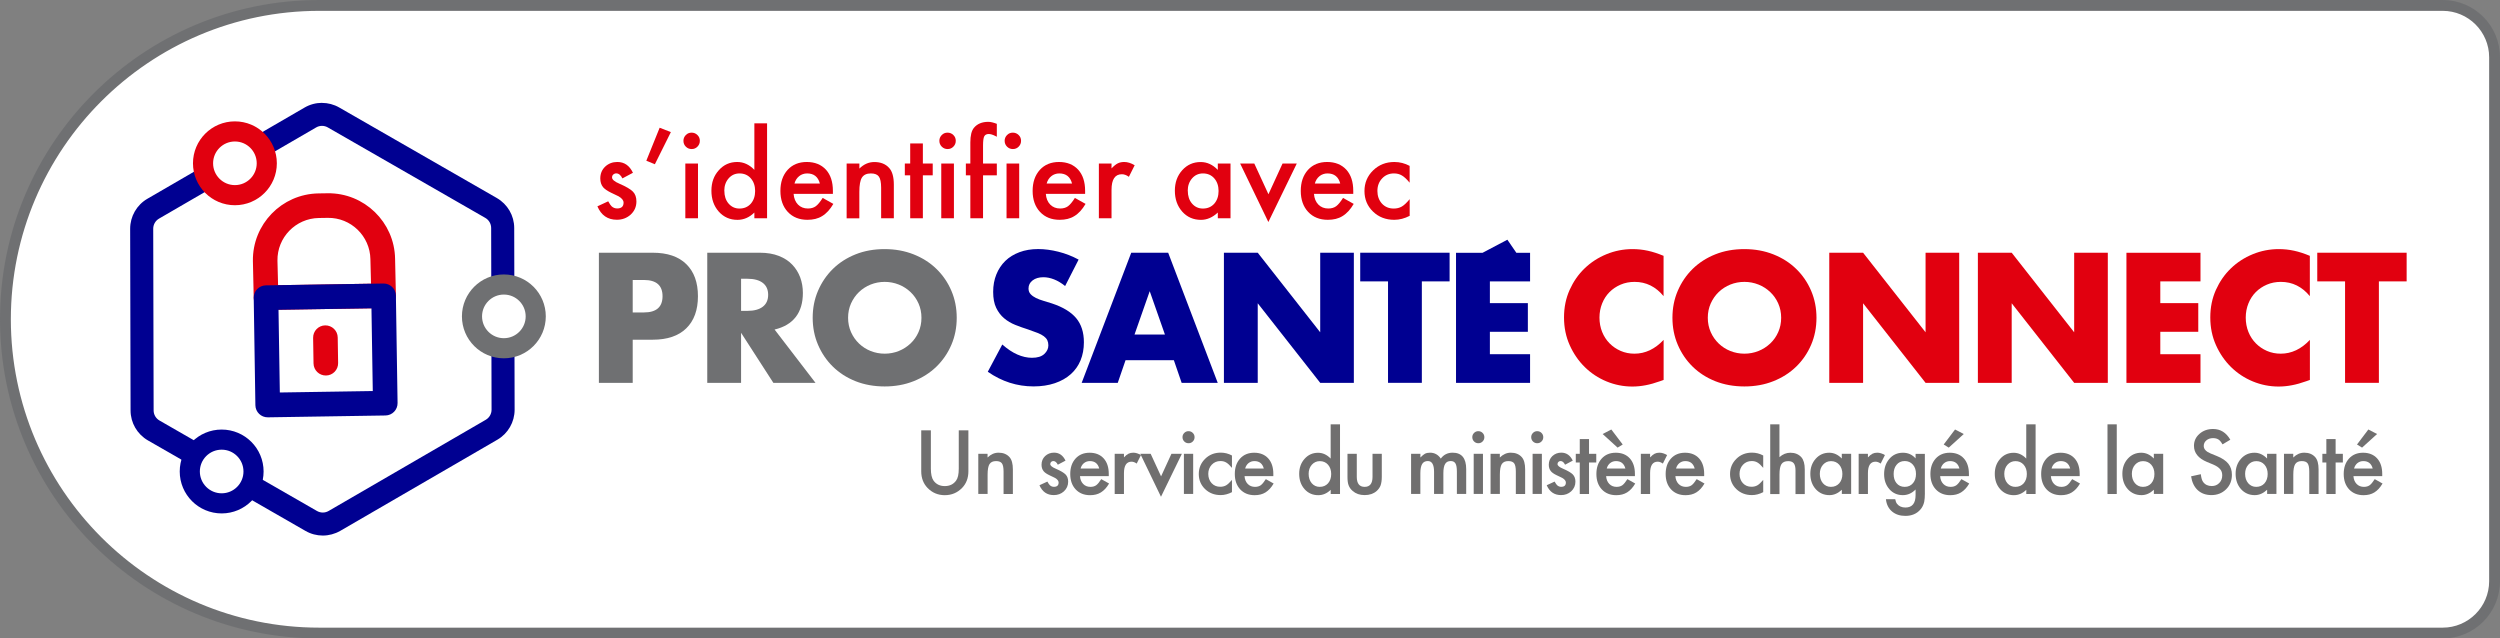 <?xml version="1.0" encoding="UTF-8"?><svg id="Calque_1" xmlns="http://www.w3.org/2000/svg" viewBox="0 0 552.98 141.23"><rect x="0" y="0" width="552.98" height="141.23" fill="#808080" stroke="none"/><defs><style>.cls-1,.cls-2,.cls-3,.cls-4,.cls-5{stroke-miterlimit:10;}.cls-1,.cls-3{stroke:#000091;}.cls-1,.cls-5{stroke-width:1.78px;}.cls-1,.cls-6{fill:#000091;}.cls-2,.cls-3,.cls-4{stroke-width:4.45px;}.cls-2,.cls-3,.cls-4,.cls-7{fill:#fff;}.cls-2,.cls-5{stroke:#e1000f;}.cls-4{stroke:#6f7072;}.cls-5,.cls-8{fill:#e1000f;}.cls-9{fill:#6f7072;}.cls-9,.cls-10,.cls-8,.cls-7,.cls-6{stroke-width:0px;}.cls-10{fill:#706f6f;}</style></defs><path class="cls-7" d="M70.61,140.03C32.34,140.03,1.2,108.89,1.2,70.61S32.34,1.2,70.61,1.2h469.7c6.32,0,11.47,5.15,11.47,11.47v115.89c0,6.32-5.15,11.47-11.47,11.47H70.61Z"/><path class="cls-9" d="M540.31,2.4c5.66,0,10.27,4.61,10.27,10.27v115.89c0,5.66-4.61,10.27-10.27,10.27H70.61c-37.61,0-68.21-30.6-68.21-68.21S33,2.4,70.61,2.4h469.7M540.31,0H70.61C31.62,0,0,31.62,0,70.61h0c0,39,31.62,70.61,70.61,70.61h469.7c7,0,12.67-5.67,12.67-12.67V12.67c0-7-5.67-12.67-12.67-12.67h0Z"/><path class="cls-8" d="M139.98,38.23l-2.31,1.23c-.36-.74-.82-1.11-1.36-1.11-.26,0-.48.09-.66.25s-.27.39-.27.65c0,.46.54.92,1.62,1.38,1.48.64,2.48,1.23,3,1.76s.77,1.26.77,2.17c0,1.17-.43,2.14-1.29,2.93-.84.74-1.85,1.12-3.03,1.12-2.03,0-3.47-.99-4.31-2.97l2.39-1.11c.33.58.58.95.76,1.11.34.31.75.47,1.22.47.94,0,1.42-.43,1.42-1.29,0-.5-.36-.96-1.09-1.39-.28-.14-.56-.28-.85-.41-.28-.13-.57-.27-.86-.41-.81-.4-1.38-.8-1.72-1.19-.42-.51-.63-1.16-.63-1.95,0-1.05.36-1.92,1.08-2.61.74-.69,1.63-1.03,2.69-1.03,1.55,0,2.7.8,3.46,2.4Z"/><path class="cls-8" d="M145.9,28.25l2.49.97-3.54,7.11-1.89-.78,2.95-7.3Z"/><path class="cls-8" d="M151.17,31.14c0-.49.18-.91.53-1.27s.78-.53,1.28-.53.94.18,1.29.53c.36.35.53.77.53,1.28s-.18.94-.53,1.29c-.35.36-.77.53-1.28.53s-.94-.18-1.29-.53c-.36-.36-.53-.79-.53-1.31ZM154.39,36.17v12.11h-2.8v-12.11h2.8Z"/><path class="cls-8" d="M166.86,27.28h2.81v21h-2.81v-1.27c-1.1,1.08-2.35,1.62-3.74,1.62-1.66,0-3.03-.6-4.13-1.82-1.09-1.23-1.63-2.78-1.63-4.62s.54-3.32,1.63-4.53c1.08-1.22,2.43-1.83,4.07-1.83,1.42,0,2.69.58,3.8,1.74v-10.29ZM160.22,42.19c0,1.16.31,2.11.93,2.83.64.74,1.44,1.11,2.41,1.11,1.04,0,1.87-.36,2.51-1.07.64-.74.96-1.67.96-2.81s-.32-2.07-.96-2.81c-.64-.72-1.47-1.08-2.49-1.08-.96,0-1.77.36-2.41,1.09-.64.74-.96,1.65-.96,2.73Z"/><path class="cls-8" d="M184.22,42.88h-8.68c.07.99.4,1.79.97,2.37.57.58,1.31.87,2.2.87.7,0,1.27-.17,1.73-.5.45-.33.96-.94,1.53-1.84l2.36,1.32c-.36.62-.75,1.15-1.16,1.6-.41.44-.84.81-1.31,1.09-.46.29-.97.5-1.5.63s-1.12.2-1.75.2c-1.81,0-3.26-.58-4.35-1.74-1.09-1.17-1.64-2.72-1.64-4.65s.53-3.46,1.59-4.65c1.07-1.17,2.49-1.75,4.25-1.75s3.19.57,4.23,1.7c1.03,1.13,1.54,2.69,1.54,4.69v.66ZM181.35,40.6c-.39-1.49-1.33-2.24-2.82-2.24-.34,0-.66.05-.96.16-.3.1-.57.25-.81.45-.24.19-.45.43-.63.7-.17.27-.31.58-.4.93h5.62Z"/><path class="cls-8" d="M187.28,36.17h2.81v1.12c.98-.97,2.08-1.45,3.31-1.45,1.41,0,2.51.44,3.29,1.33.68.75,1.02,1.99,1.02,3.69v7.42h-2.81v-6.75c0-1.19-.17-2.02-.5-2.47-.32-.46-.91-.7-1.77-.7-.93,0-1.59.31-1.98.92-.38.6-.57,1.66-.57,3.17v5.84h-2.81v-12.11Z"/><path class="cls-8" d="M204.13,38.78v9.5h-2.8v-9.5h-1.19v-2.61h1.19v-4.44h2.8v4.44h2.18v2.61h-2.18Z"/><path class="cls-8" d="M207.78,31.14c0-.49.18-.91.53-1.27s.78-.53,1.28-.53.94.18,1.29.53c.36.35.53.77.53,1.28s-.18.94-.53,1.29c-.35.36-.77.53-1.28.53s-.94-.18-1.29-.53c-.36-.36-.53-.79-.53-1.31ZM211,36.17v12.11h-2.8v-12.11h2.8Z"/><path class="cls-8" d="M217.44,38.78v9.5h-2.81v-9.5h-.99v-2.61h.99v-4.67c0-1.52.27-2.6.8-3.23.73-.88,1.79-1.32,3.18-1.32.5,0,1.12.15,1.88.44v2.86l-.29-.15c-.61-.31-1.1-.46-1.49-.46-.5,0-.83.18-1.01.53-.17.35-.26,1.02-.26,2.01v3.99h3.05v2.61h-3.05Z"/><path class="cls-8" d="M222.22,31.14c0-.49.18-.91.53-1.27s.78-.53,1.28-.53.94.18,1.29.53c.36.35.53.77.53,1.28s-.18.94-.53,1.29c-.35.36-.77.53-1.28.53s-.94-.18-1.29-.53c-.36-.36-.53-.79-.53-1.31ZM225.44,36.17v12.11h-2.8v-12.11h2.8Z"/><path class="cls-8" d="M240.01,42.88h-8.68c.07.99.4,1.79.97,2.37.57.58,1.31.87,2.2.87.7,0,1.27-.17,1.73-.5.45-.33.96-.94,1.53-1.84l2.36,1.32c-.36.62-.75,1.15-1.16,1.6-.41.44-.84.81-1.31,1.09-.46.29-.97.5-1.5.63s-1.12.2-1.75.2c-1.81,0-3.26-.58-4.35-1.74-1.09-1.17-1.64-2.72-1.64-4.65s.53-3.46,1.59-4.65c1.07-1.17,2.49-1.75,4.25-1.75s3.19.57,4.23,1.7c1.03,1.13,1.54,2.69,1.54,4.69v.66ZM237.13,40.6c-.39-1.49-1.33-2.24-2.82-2.24-.34,0-.66.05-.96.16-.3.1-.57.25-.81.45-.24.19-.45.43-.63.7-.17.27-.31.58-.4.93h5.62Z"/><path class="cls-8" d="M243.06,36.17h2.8v1.08c.51-.54.97-.91,1.37-1.11.41-.21.89-.31,1.44-.31.74,0,1.51.24,2.31.72l-1.28,2.56c-.53-.38-1.05-.57-1.55-.57-1.53,0-2.29,1.15-2.29,3.46v6.28h-2.8v-12.11Z"/><path class="cls-8" d="M269.37,36.17h2.81v12.11h-2.81v-1.27c-1.15,1.08-2.39,1.62-3.72,1.62-1.67,0-3.06-.6-4.15-1.82-1.09-1.23-1.63-2.78-1.63-4.62s.54-3.33,1.63-4.54c1.09-1.21,2.44-1.81,4.08-1.81,1.41,0,2.67.58,3.79,1.74v-1.41ZM262.73,42.19c0,1.16.31,2.11.93,2.83.64.74,1.44,1.11,2.41,1.11,1.04,0,1.87-.36,2.51-1.07.64-.74.96-1.67.96-2.81s-.32-2.07-.96-2.81c-.64-.72-1.47-1.08-2.49-1.08-.96,0-1.77.36-2.41,1.09-.64.74-.96,1.65-.96,2.73Z"/><path class="cls-8" d="M277.44,36.17l3.13,6.8,3.12-6.8h3.15l-6.29,12.94-6.24-12.94h3.13Z"/><path class="cls-8" d="M299.32,42.88h-8.68c.07.99.4,1.79.97,2.37.57.58,1.31.87,2.2.87.7,0,1.27-.17,1.73-.5.45-.33.96-.94,1.53-1.84l2.36,1.32c-.36.62-.75,1.15-1.16,1.6-.41.44-.84.81-1.31,1.09-.46.29-.97.5-1.5.63s-1.12.2-1.75.2c-1.81,0-3.26-.58-4.35-1.74-1.09-1.17-1.64-2.72-1.64-4.65s.53-3.46,1.59-4.65c1.07-1.17,2.49-1.75,4.25-1.75s3.19.57,4.23,1.7c1.03,1.13,1.54,2.69,1.54,4.69v.66ZM296.45,40.6c-.39-1.49-1.33-2.24-2.82-2.24-.34,0-.66.05-.96.16-.3.1-.57.25-.81.45-.24.19-.45.43-.63.7-.17.27-.31.58-.4.93h5.62Z"/><path class="cls-8" d="M311.8,36.69v3.72c-.64-.78-1.21-1.31-1.72-1.6-.5-.3-1.08-.45-1.75-.45-1.05,0-1.93.37-2.62,1.11-.7.74-1.04,1.66-1.04,2.77s.34,2.07,1.01,2.8c.68.73,1.55,1.09,2.6,1.09.67,0,1.26-.14,1.78-.44.5-.28,1.08-.83,1.75-1.64v3.69c-1.14.59-2.27.88-3.41.88-1.87,0-3.44-.6-4.7-1.82-1.26-1.22-1.89-2.73-1.89-4.54s.64-3.33,1.91-4.57c1.28-1.24,2.84-1.86,4.7-1.86,1.19,0,2.32.29,3.38.86Z"/><path class="cls-6" d="M71.22,27.84c.45,0,.89.12,1.28.34l34.85,20.02c.8.46,1.29,1.31,1.29,2.23l.09,40.19c0,.92-.49,1.77-1.28,2.23l-34.76,20.17c-.39.23-.84.35-1.29.35s-.89-.12-1.28-.34l-34.85-20.02c-.8-.46-1.29-1.31-1.29-2.23l-.09-40.19c0-.92.49-1.77,1.28-2.23l34.76-20.17c.39-.23.84-.35,1.29-.35M71.22,22.75c-1.33,0-2.66.35-3.85,1.04l-34.76,20.17c-2.37,1.37-3.82,3.91-3.82,6.64l.09,40.19c0,2.74,1.47,5.26,3.85,6.63l34.85,20.02c1.18.68,2.5,1.02,3.82,1.02s2.66-.35,3.85-1.03l34.76-20.17c2.37-1.37,3.82-3.91,3.82-6.64l-.09-40.19c0-2.74-1.47-5.26-3.85-6.63l-34.85-20.02c-1.18-.68-2.5-1.02-3.82-1.02h0Z"/><circle class="cls-4" cx="111.45" cy="69.98" r="7.05"/><circle class="cls-2" cx="51.96" cy="36.12" r="7.05"/><circle class="cls-3" cx="49.03" cy="104.29" r="7.05"/><path class="cls-5" d="M84.88,67.26l-26.01.41c-1.01.02-1.85-.79-1.86-1.8l-.18-8.14c-.12-7.64,5.99-13.94,13.63-14.06l1.98-.03c7.64-.12,13.94,5.99,14.06,13.63l.18,8.14c.02,1.01-.79,1.85-1.8,1.86ZM60.64,63.98l22.34-.35-.16-6.31c-.09-5.61-4.73-10.11-10.34-10.02l-1.98.03c-5.61.09-10.11,4.73-10.02,10.34l.16,6.31Z"/><path class="cls-1" d="M85.25,91.01l-26.01.41c-1.01.02-1.85-.79-1.86-1.8l-.37-23.75c-.02-1.01.79-1.85,1.8-1.86l26.01-.41c1.01-.02,1.85.79,1.86,1.8l.37,23.75c.02,1.01-.79,1.85-1.8,1.86ZM61.02,87.72l22.34-.35-.32-20.08-22.34.35.32,20.08Z"/><path class="cls-5" d="M72.1,82.17c-1.01.02-1.85-.79-1.86-1.8l-.09-5.65c-.02-1.01.79-1.85,1.8-1.86s1.85.79,1.86,1.8l.09,5.65c.02,1.01-.79,1.85-1.8,1.86Z"/><path class="cls-9" d="M139.95,84.68h-7.48v-28.78h11.91c3.23,0,5.71.84,7.42,2.52,1.72,1.68,2.58,4.05,2.58,7.1s-.86,5.42-2.58,7.1c-1.72,1.68-4.19,2.52-7.42,2.52h-4.43v9.54ZM139.95,69.11h2.48c2.75,0,4.12-1.2,4.12-3.59s-1.37-3.59-4.12-3.59h-2.48v7.18Z"/><path class="cls-9" d="M180.37,84.68h-9.31l-7.14-11.07v11.07h-7.48v-28.78h11.64c1.6,0,3,.24,4.2.71,1.2.47,2.18,1.11,2.96,1.93.78.81,1.36,1.76,1.76,2.82.39,1.07.59,2.21.59,3.44,0,2.19-.53,3.96-1.58,5.32-1.06,1.36-2.61,2.28-4.68,2.77l9.05,11.79ZM163.92,68.76h1.41c1.48,0,2.61-.31,3.4-.92.79-.61,1.18-1.49,1.18-2.63s-.39-2.02-1.18-2.63c-.79-.61-1.92-.92-3.4-.92h-1.41v7.1Z"/><path class="cls-9" d="M179.76,70.29c0-2.14.39-4.13,1.18-5.97.79-1.84,1.88-3.45,3.28-4.83,1.4-1.37,3.07-2.45,5.02-3.23,1.95-.78,4.09-1.16,6.43-1.16s4.45.39,6.41,1.16c1.96.78,3.65,1.85,5.06,3.23,1.41,1.37,2.51,2.98,3.3,4.83.79,1.85,1.18,3.84,1.18,5.97s-.39,4.13-1.18,5.97c-.79,1.85-1.89,3.45-3.3,4.83-1.41,1.37-3.1,2.45-5.06,3.23-1.96.78-4.1,1.16-6.41,1.16s-4.49-.39-6.43-1.16c-1.95-.78-3.62-1.85-5.02-3.23-1.4-1.37-2.49-2.98-3.28-4.83-.79-1.84-1.18-3.84-1.18-5.97ZM187.59,70.29c0,1.15.22,2.2.65,3.17.43.97,1.02,1.81,1.76,2.52.74.71,1.6,1.27,2.58,1.66.98.39,2.02.59,3.11.59s2.13-.2,3.11-.59c.98-.39,1.84-.95,2.6-1.66.75-.71,1.34-1.55,1.77-2.52.43-.97.65-2.02.65-3.17s-.22-2.2-.65-3.17c-.43-.97-1.02-1.81-1.77-2.52-.75-.71-1.62-1.27-2.6-1.66-.98-.39-2.02-.59-3.11-.59s-2.13.2-3.11.59c-.98.4-1.84.95-2.58,1.66-.74.71-1.32,1.55-1.76,2.52-.43.97-.65,2.02-.65,3.17Z"/><path class="cls-6" d="M235.6,63.27c-.81-.66-1.63-1.15-2.44-1.47-.81-.32-1.6-.48-2.37-.48-.97,0-1.76.23-2.37.69-.61.46-.92,1.06-.92,1.79,0,.51.15.93.46,1.26.31.33.71.62,1.2.86.5.24,1.06.45,1.68.63.62.18,1.24.37,1.85.57,2.44.81,4.23,1.9,5.36,3.26,1.13,1.36,1.7,3.14,1.7,5.32,0,1.48-.25,2.81-.74,4.01-.5,1.2-1.22,2.22-2.18,3.07-.95.85-2.13,1.51-3.51,1.98-1.39.47-2.96.71-4.71.71-3.64,0-7.01-1.08-10.12-3.24l3.21-6.03c1.12.99,2.23,1.73,3.32,2.21,1.09.48,2.18.73,3.24.73,1.22,0,2.13-.28,2.73-.84.6-.56.9-1.2.9-1.91,0-.43-.08-.81-.23-1.13-.15-.32-.41-.61-.76-.88-.36-.27-.82-.52-1.39-.74-.57-.23-1.27-.48-2.08-.76-.97-.31-1.92-.64-2.84-1.01-.93-.37-1.76-.86-2.48-1.47-.73-.61-1.31-1.38-1.76-2.31-.45-.93-.67-2.11-.67-3.53s.24-2.72.71-3.87c.47-1.16,1.13-2.15,1.98-2.98.85-.83,1.9-1.47,3.13-1.93,1.23-.46,2.61-.69,4.14-.69,1.42,0,2.91.2,4.47.59,1.55.39,3.04.97,4.47,1.74l-2.98,5.84Z"/><path class="cls-6" d="M259.65,79.68h-10.69l-1.72,5h-7.98l10.96-28.78h8.17l10.96,28.78h-7.98l-1.72-5ZM257.67,73.99l-3.36-9.58-3.36,9.58h6.72Z"/><path class="cls-6" d="M270.72,84.68v-28.78h7.48l13.82,17.6v-17.6h7.44v28.78h-7.44l-13.82-17.6v17.6h-7.48Z"/><path class="cls-6" d="M314.5,62.24v22.44h-7.48v-22.44h-6.15v-6.34h19.77v6.34h-6.15Z"/><path class="cls-6" d="M338.44,62.24h-8.89v4.81h8.4v6.34h-8.4v4.96h8.89v6.34h-16.38v-28.78h16.38v6.34ZM336.08,56.9l-8.35,4.04-3.18-3.24,8.87-4.68,2.66,3.88Z"/><path class="cls-8" d="M367.98,65.52c-1.73-2.11-3.87-3.17-6.41-3.17-1.12,0-2.16.2-3.11.61-.95.41-1.77.96-2.46,1.66-.69.7-1.23,1.53-1.62,2.5-.39.97-.59,2.01-.59,3.13s.2,2.2.59,3.17c.39.97.94,1.81,1.64,2.52.7.71,1.52,1.27,2.46,1.68.94.41,1.96.61,3.05.61,2.39,0,4.54-1.02,6.45-3.05v8.86l-.76.27c-1.15.41-2.21.71-3.21.9-.99.19-1.97.29-2.94.29-1.98,0-3.89-.38-5.71-1.13-1.82-.75-3.42-1.81-4.81-3.17-1.39-1.36-2.5-2.98-3.34-4.85s-1.26-3.91-1.26-6.13.41-4.24,1.24-6.09c.83-1.84,1.93-3.44,3.32-4.77,1.39-1.34,3-2.38,4.83-3.13,1.83-.75,3.75-1.13,5.76-1.13,1.14,0,2.27.12,3.38.36,1.11.24,2.27.62,3.49,1.13v8.93Z"/><path class="cls-8" d="M369.93,70.29c0-2.14.39-4.13,1.18-5.97.79-1.84,1.88-3.45,3.28-4.83,1.4-1.37,3.07-2.45,5.02-3.23,1.95-.78,4.09-1.16,6.43-1.16s4.45.39,6.41,1.16c1.96.78,3.65,1.85,5.06,3.23,1.41,1.37,2.51,2.98,3.3,4.83.79,1.85,1.18,3.84,1.18,5.97s-.39,4.13-1.18,5.97c-.79,1.85-1.89,3.45-3.3,4.83-1.41,1.37-3.1,2.45-5.06,3.23-1.96.78-4.1,1.16-6.41,1.16s-4.49-.39-6.43-1.16c-1.95-.78-3.62-1.85-5.02-3.23-1.4-1.37-2.49-2.98-3.28-4.83-.79-1.84-1.18-3.84-1.18-5.97ZM377.75,70.29c0,1.15.22,2.2.65,3.17.43.97,1.02,1.81,1.76,2.52.74.71,1.6,1.27,2.58,1.66.98.39,2.02.59,3.11.59s2.13-.2,3.11-.59c.98-.39,1.84-.95,2.6-1.66.75-.71,1.34-1.55,1.77-2.52.43-.97.65-2.02.65-3.17s-.22-2.2-.65-3.17c-.43-.97-1.02-1.81-1.77-2.52-.75-.71-1.62-1.27-2.6-1.66-.98-.39-2.02-.59-3.11-.59s-2.13.2-3.11.59c-.98.4-1.84.95-2.58,1.66-.74.71-1.32,1.55-1.76,2.52-.43.97-.65,2.02-.65,3.17Z"/><path class="cls-8" d="M404.62,84.68v-28.78h7.48l13.82,17.6v-17.6h7.44v28.78h-7.44l-13.82-17.6v17.6h-7.48Z"/><path class="cls-8" d="M437.49,84.68v-28.78h7.48l13.82,17.6v-17.6h7.44v28.78h-7.44l-13.82-17.6v17.6h-7.48Z"/><path class="cls-8" d="M486.73,62.24h-8.89v4.81h8.4v6.34h-8.4v4.96h8.89v6.34h-16.38v-28.78h16.38v6.34Z"/><path class="cls-8" d="M510.93,65.52c-1.73-2.11-3.87-3.17-6.41-3.17-1.12,0-2.16.2-3.11.61-.95.41-1.77.96-2.46,1.66-.69.7-1.23,1.53-1.62,2.5-.39.97-.59,2.01-.59,3.13s.2,2.2.59,3.17c.39.97.94,1.81,1.64,2.52.7.71,1.52,1.27,2.46,1.68.94.41,1.96.61,3.05.61,2.39,0,4.54-1.02,6.45-3.05v8.86l-.76.27c-1.15.41-2.21.71-3.21.9-.99.19-1.97.29-2.94.29-1.98,0-3.89-.38-5.71-1.13-1.82-.75-3.42-1.81-4.81-3.17-1.39-1.36-2.5-2.98-3.34-4.85s-1.26-3.91-1.26-6.13.41-4.24,1.24-6.09c.83-1.84,1.93-3.44,3.32-4.77,1.39-1.34,3-2.38,4.83-3.13,1.83-.75,3.75-1.13,5.76-1.13,1.14,0,2.27.12,3.38.36,1.11.24,2.27.62,3.49,1.13v8.93Z"/><path class="cls-8" d="M526.19,62.24v22.44h-7.48v-22.44h-6.15v-6.34h19.77v6.34h-6.15Z"/><path class="cls-10" d="M205.9,95.18v8.48c0,1.21.2,2.09.59,2.65.59.81,1.42,1.21,2.49,1.21s1.91-.4,2.5-1.21c.4-.54.59-1.42.59-2.65v-8.48h2.13v9.07c0,1.48-.46,2.71-1.39,3.67-1.04,1.07-2.32,1.61-3.83,1.61s-2.79-.54-3.82-1.61c-.92-.96-1.39-2.18-1.39-3.67v-9.07h2.12Z"/><path class="cls-10" d="M216.38,100.38h2.06v.82c.72-.71,1.53-1.07,2.43-1.07,1.03,0,1.84.33,2.42.98.5.55.75,1.46.75,2.71v5.45h-2.06v-4.96c0-.87-.12-1.48-.36-1.81-.24-.34-.67-.51-1.3-.51-.68,0-1.16.22-1.45.67-.28.44-.42,1.22-.42,2.32v4.28h-2.06v-8.88Z"/><path class="cls-10" d="M235.68,101.89l-1.7.9c-.27-.54-.6-.81-.99-.81-.19,0-.35.06-.48.19-.13.12-.2.28-.2.48,0,.34.4.68,1.19,1.01,1.09.47,1.82.9,2.2,1.29.38.4.57.93.57,1.59,0,.86-.32,1.57-.95,2.15-.61.55-1.36.82-2.23.82-1.49,0-2.54-.73-3.17-2.18l1.75-.81c.24.43.43.7.56.81.25.23.55.35.89.35.69,0,1.04-.32,1.04-.95,0-.36-.27-.71-.8-1.02-.21-.1-.41-.2-.62-.3s-.42-.2-.63-.3c-.6-.29-1.02-.58-1.26-.88-.31-.37-.47-.85-.47-1.43,0-.77.26-1.41.79-1.92.54-.5,1.2-.76,1.97-.76,1.14,0,1.98.59,2.54,1.76Z"/><path class="cls-10" d="M245.25,105.31h-6.37c.05.73.29,1.31.71,1.74.42.43.96.64,1.61.64.51,0,.93-.12,1.27-.36.33-.24.7-.69,1.12-1.35l1.73.97c-.27.46-.55.85-.85,1.17s-.62.59-.96.8c-.34.21-.71.36-1.1.46-.4.1-.82.15-1.29.15-1.33,0-2.39-.43-3.19-1.28-.8-.86-1.2-1.99-1.2-3.41s.39-2.54,1.17-3.41c.78-.86,1.82-1.29,3.12-1.29s2.34.42,3.1,1.25c.75.83,1.13,1.97,1.13,3.44v.48ZM243.14,103.63c-.29-1.09-.98-1.64-2.07-1.64-.25,0-.48.04-.7.11-.22.08-.42.19-.6.33-.18.14-.33.31-.46.52-.13.2-.23.43-.29.68h4.12Z"/><path class="cls-10" d="M246.56,100.38h2.05v.79c.38-.4.71-.67,1-.81.3-.15.65-.23,1.06-.23.54,0,1.11.18,1.7.53l-.94,1.88c-.39-.28-.77-.42-1.14-.42-1.12,0-1.68.85-1.68,2.54v4.61h-2.05v-8.88Z"/><path class="cls-10" d="M254.52,100.38l2.3,4.99,2.29-4.99h2.31l-4.62,9.5-4.58-9.5h2.3Z"/><path class="cls-10" d="M261.56,96.69c0-.36.13-.67.39-.93s.57-.39.94-.39.69.13.95.39c.26.26.39.57.39.94s-.13.69-.39.95c-.26.26-.57.39-.94.39s-.69-.13-.95-.39c-.26-.26-.39-.58-.39-.96ZM263.92,100.38v8.88h-2.05v-8.88h2.05Z"/><path class="cls-10" d="M272.5,100.76v2.73c-.47-.57-.89-.96-1.26-1.18-.37-.22-.79-.33-1.29-.33-.77,0-1.41.27-1.92.81-.51.54-.77,1.22-.77,2.03s.25,1.52.74,2.05c.5.54,1.13.8,1.91.8.49,0,.93-.11,1.3-.32.36-.21.79-.61,1.29-1.2v2.71c-.83.43-1.67.65-2.5.65-1.37,0-2.52-.44-3.45-1.33-.92-.89-1.39-2-1.39-3.33s.47-2.44,1.4-3.36,2.09-1.37,3.45-1.37c.88,0,1.7.21,2.48.63Z"/><path class="cls-10" d="M281.65,105.31h-6.37c.05.73.29,1.31.71,1.74.42.43.96.64,1.61.64.51,0,.93-.12,1.27-.36.33-.24.7-.69,1.12-1.35l1.73.97c-.27.46-.55.85-.85,1.17s-.62.59-.96.8c-.34.21-.71.36-1.1.46-.4.1-.82.15-1.29.15-1.33,0-2.39-.43-3.19-1.28-.8-.86-1.2-1.99-1.2-3.41s.39-2.54,1.17-3.41c.78-.86,1.82-1.29,3.12-1.29s2.34.42,3.1,1.25c.75.83,1.13,1.97,1.13,3.44v.48ZM279.54,103.63c-.29-1.09-.98-1.64-2.07-1.64-.25,0-.48.04-.7.11-.22.08-.42.19-.6.33-.18.14-.33.31-.46.52-.13.2-.23.43-.29.68h4.12Z"/><path class="cls-10" d="M294.34,93.86h2.06v15.41h-2.06v-.93c-.81.79-1.72,1.19-2.75,1.19-1.22,0-2.23-.44-3.03-1.33-.8-.91-1.19-2.04-1.19-3.39s.4-2.43,1.19-3.32c.79-.89,1.78-1.34,2.98-1.34,1.04,0,1.97.43,2.79,1.28v-7.55ZM289.46,104.8c0,.85.23,1.54.68,2.08.47.54,1.06.81,1.77.81.76,0,1.37-.26,1.84-.78.47-.54.7-1.23.7-2.06s-.23-1.52-.7-2.06c-.47-.53-1.08-.79-1.82-.79-.71,0-1.29.27-1.77.8-.47.54-.7,1.21-.7,2.01Z"/><path class="cls-10" d="M300.11,100.38v5.1c0,1.47.58,2.21,1.74,2.21s1.74-.74,1.74-2.21v-5.1h2.05v5.14c0,.71-.09,1.33-.26,1.84-.17.46-.47.88-.88,1.25-.69.6-1.57.9-2.65.9s-1.94-.3-2.64-.9c-.43-.37-.73-.79-.9-1.25-.17-.41-.26-1.03-.26-1.84v-5.14h2.05Z"/><path class="cls-10" d="M312.13,100.38h2.05v.82c.4-.41.73-.69,1.01-.84.3-.15.67-.23,1.12-.23,1,0,1.8.44,2.38,1.31.64-.88,1.52-1.31,2.62-1.31,2,0,3,1.21,3,3.64v5.49h-2.06v-4.93c0-.85-.1-1.45-.31-1.81-.21-.36-.56-.54-1.05-.54-.57,0-.98.21-1.24.64-.26.43-.39,1.11-.39,2.05v4.59h-2.06v-4.91c0-1.58-.46-2.37-1.37-2.37-.58,0-1,.22-1.26.65-.26.43-.4,1.11-.4,2.04v4.59h-2.05v-8.88Z"/><path class="cls-10" d="M325.66,96.69c0-.36.13-.67.39-.93s.57-.39.94-.39.69.13.95.39c.26.26.39.57.39.94s-.13.69-.39.95c-.26.26-.57.39-.94.39s-.69-.13-.95-.39c-.26-.26-.39-.58-.39-.96ZM328.02,100.38v8.88h-2.05v-8.88h2.05Z"/><path class="cls-10" d="M329.69,100.38h2.06v.82c.72-.71,1.53-1.07,2.43-1.07,1.03,0,1.84.33,2.42.98.5.55.75,1.46.75,2.71v5.45h-2.06v-4.96c0-.87-.12-1.48-.36-1.81-.24-.34-.67-.51-1.3-.51-.68,0-1.16.22-1.45.67-.28.44-.42,1.22-.42,2.32v4.28h-2.06v-8.88Z"/><path class="cls-10" d="M338.69,96.69c0-.36.13-.67.39-.93s.57-.39.94-.39.69.13.95.39c.26.26.39.57.39.94s-.13.69-.39.95c-.26.26-.57.39-.94.39s-.69-.13-.95-.39c-.26-.26-.39-.58-.39-.96ZM341.05,100.38v8.88h-2.05v-8.88h2.05Z"/><path class="cls-10" d="M347.88,101.89l-1.7.9c-.27-.54-.6-.81-.99-.81-.19,0-.35.06-.48.19-.13.12-.2.28-.2.48,0,.34.4.68,1.19,1.01,1.09.47,1.82.9,2.2,1.29.38.4.57.93.57,1.59,0,.86-.32,1.57-.95,2.15-.61.55-1.36.82-2.23.82-1.49,0-2.54-.73-3.17-2.18l1.75-.81c.24.43.43.7.56.81.25.23.55.35.89.35.69,0,1.04-.32,1.04-.95,0-.36-.27-.71-.8-1.02-.21-.1-.41-.2-.62-.3s-.42-.2-.63-.3c-.6-.29-1.02-.58-1.26-.88-.31-.37-.47-.85-.47-1.43,0-.77.26-1.41.79-1.92.54-.5,1.2-.76,1.97-.76,1.14,0,1.98.59,2.54,1.76Z"/><path class="cls-10" d="M351.48,102.3v6.97h-2.05v-6.97h-.88v-1.92h.88v-3.26h2.05v3.26h1.6v1.92h-1.6Z"/><path class="cls-10" d="M361.63,105.31h-6.37c.05.73.29,1.31.71,1.74.42.43.96.64,1.61.64.51,0,.93-.12,1.27-.36.33-.24.7-.69,1.12-1.35l1.73.97c-.27.46-.55.85-.85,1.17s-.62.59-.96.8c-.34.21-.71.36-1.1.46-.4.1-.82.15-1.29.15-1.33,0-2.39-.43-3.19-1.28-.8-.86-1.2-1.99-1.2-3.41s.39-2.54,1.17-3.41c.78-.86,1.82-1.29,3.12-1.29s2.34.42,3.1,1.25c.75.83,1.13,1.97,1.13,3.44v.48ZM354.49,96l1.92-1,2.52,3.32-1.13.69-3.31-3.01ZM359.52,103.63c-.29-1.09-.98-1.64-2.07-1.64-.25,0-.48.04-.7.11-.22.08-.42.19-.6.33-.18.14-.33.31-.46.52-.13.2-.23.43-.29.68h4.12Z"/><path class="cls-10" d="M362.94,100.38h2.05v.79c.38-.4.71-.67,1-.81.3-.15.65-.23,1.06-.23.54,0,1.11.18,1.7.53l-.94,1.88c-.39-.28-.77-.42-1.14-.42-1.12,0-1.68.85-1.68,2.54v4.61h-2.05v-8.88Z"/><path class="cls-10" d="M376.95,105.31h-6.37c.05.73.29,1.31.71,1.74.42.43.96.64,1.61.64.51,0,.93-.12,1.27-.36.33-.24.7-.69,1.12-1.35l1.73.97c-.27.46-.55.85-.85,1.17s-.62.59-.96.8c-.34.21-.71.36-1.1.46-.4.1-.82.15-1.29.15-1.33,0-2.39-.43-3.19-1.28-.8-.86-1.2-1.99-1.2-3.41s.39-2.54,1.17-3.41c.78-.86,1.82-1.29,3.12-1.29s2.34.42,3.1,1.25c.75.83,1.13,1.97,1.13,3.44v.48ZM374.85,103.63c-.29-1.09-.98-1.64-2.07-1.64-.25,0-.48.04-.7.11-.22.08-.42.19-.6.33-.18.14-.33.31-.46.52-.13.2-.23.43-.29.68h4.12Z"/><path class="cls-10" d="M390.01,100.76v2.73c-.47-.57-.89-.96-1.26-1.18-.37-.22-.79-.33-1.29-.33-.77,0-1.41.27-1.92.81-.51.54-.77,1.22-.77,2.03s.25,1.52.74,2.05c.5.54,1.13.8,1.91.8.49,0,.93-.11,1.3-.32.36-.21.79-.61,1.29-1.2v2.71c-.83.43-1.67.65-2.5.65-1.37,0-2.52-.44-3.45-1.33-.92-.89-1.39-2-1.39-3.33s.47-2.44,1.4-3.36,2.09-1.37,3.45-1.37c.88,0,1.7.21,2.48.63Z"/><path class="cls-10" d="M391.55,93.86h2.05v7.26c.73-.66,1.54-.98,2.42-.98,1,0,1.81.33,2.41.98.51.57.77,1.47.77,2.71v5.45h-2.05v-5.25c0-.71-.13-1.23-.38-1.55-.25-.32-.66-.48-1.22-.48-.72,0-1.22.22-1.51.67-.29.45-.43,1.22-.43,2.32v4.3h-2.05v-15.41Z"/><path class="cls-10" d="M407.4,100.38h2.06v8.88h-2.06v-.93c-.85.79-1.75,1.19-2.73,1.19-1.23,0-2.24-.44-3.05-1.33-.8-.91-1.19-2.04-1.19-3.39s.4-2.44,1.19-3.33c.8-.89,1.79-1.33,2.99-1.33,1.03,0,1.96.43,2.78,1.28v-1.03ZM402.53,104.8c0,.85.23,1.54.68,2.08.47.54,1.06.81,1.77.81.76,0,1.37-.26,1.84-.78.47-.54.7-1.23.7-2.06s-.23-1.52-.7-2.06c-.47-.53-1.08-.79-1.82-.79-.71,0-1.29.27-1.77.8-.47.54-.7,1.21-.7,2.01Z"/><path class="cls-10" d="M411.12,100.38h2.05v.79c.38-.4.71-.67,1-.81.3-.15.65-.23,1.06-.23.54,0,1.11.18,1.7.53l-.94,1.88c-.39-.28-.77-.42-1.14-.42-1.12,0-1.68.85-1.68,2.54v4.61h-2.05v-8.88Z"/><path class="cls-10" d="M425.77,109.05c0,.42-.01.79-.04,1.11s-.07.6-.11.84c-.15.67-.43,1.24-.86,1.72-.8.92-1.91,1.39-3.31,1.39-1.19,0-2.16-.32-2.93-.96-.79-.66-1.25-1.57-1.37-2.73h2.06c.08.44.21.78.39,1.01.43.55,1.05.83,1.86.83,1.5,0,2.25-.92,2.25-2.75v-1.24c-.81.83-1.75,1.25-2.82,1.25-1.21,0-2.2-.44-2.97-1.31-.78-.89-1.17-2-1.17-3.33s.36-2.4,1.09-3.3c.78-.96,1.81-1.44,3.08-1.44,1.12,0,2.05.42,2.79,1.25v-1h2.05v8.67ZM423.8,104.84c0-.86-.23-1.55-.69-2.07-.47-.53-1.07-.79-1.8-.79-.78,0-1.39.29-1.84.87-.41.52-.61,1.18-.61,2s.2,1.47.61,1.99c.44.56,1.06.85,1.84.85s1.4-.29,1.86-.86c.42-.52.63-1.18.63-1.99Z"/><path class="cls-10" d="M435.51,105.31h-6.37c.05.73.29,1.31.71,1.74.42.43.96.64,1.61.64.51,0,.93-.12,1.27-.36.33-.24.7-.69,1.12-1.35l1.73.97c-.27.46-.55.85-.85,1.17s-.62.59-.96.8c-.34.21-.71.36-1.1.46-.4.1-.82.15-1.29.15-1.33,0-2.39-.43-3.19-1.28-.8-.86-1.2-1.99-1.2-3.41s.39-2.54,1.17-3.41c.78-.86,1.82-1.29,3.12-1.29s2.34.42,3.1,1.25c.75.83,1.13,1.97,1.13,3.44v.48ZM433.41,103.63c-.29-1.09-.98-1.64-2.07-1.64-.25,0-.48.04-.7.11-.22.08-.42.19-.6.33-.18.14-.33.31-.46.52-.13.2-.23.43-.29.68h4.12ZM434.37,96l-3.32,3.01-1.12-.69,2.51-3.32,1.93,1Z"/><path class="cls-10" d="M448.2,93.86h2.06v15.41h-2.06v-.93c-.81.79-1.72,1.19-2.75,1.19-1.22,0-2.23-.44-3.03-1.33-.8-.91-1.19-2.04-1.19-3.39s.4-2.43,1.19-3.32c.79-.89,1.78-1.34,2.98-1.34,1.04,0,1.97.43,2.79,1.28v-7.55ZM443.33,104.8c0,.85.23,1.54.68,2.08.47.54,1.06.81,1.77.81.76,0,1.37-.26,1.84-.78.47-.54.7-1.23.7-2.06s-.23-1.52-.7-2.06c-.47-.53-1.08-.79-1.82-.79-.71,0-1.29.27-1.77.8-.47.54-.7,1.21-.7,2.01Z"/><path class="cls-10" d="M460.01,105.31h-6.37c.05.73.29,1.31.71,1.74.42.43.96.64,1.61.64.51,0,.93-.12,1.27-.36.33-.24.7-.69,1.12-1.35l1.73.97c-.27.46-.55.85-.85,1.17s-.62.59-.96.8c-.34.21-.71.36-1.1.46-.4.1-.82.15-1.29.15-1.33,0-2.39-.43-3.19-1.28-.8-.86-1.2-1.99-1.2-3.41s.39-2.54,1.17-3.41c.78-.86,1.82-1.29,3.12-1.29s2.34.42,3.1,1.25c.75.83,1.13,1.97,1.13,3.44v.48ZM457.91,103.63c-.29-1.09-.98-1.64-2.07-1.64-.25,0-.48.04-.7.11-.22.08-.42.19-.6.33-.18.14-.33.31-.46.52-.13.2-.23.43-.29.68h4.12Z"/><path class="cls-10" d="M468.21,93.86v15.41h-2.05v-15.41h2.05Z"/><path class="cls-10" d="M476.42,100.38h2.06v8.88h-2.06v-.93c-.85.79-1.75,1.19-2.73,1.19-1.23,0-2.24-.44-3.05-1.33-.8-.91-1.19-2.04-1.19-3.39s.4-2.44,1.19-3.33c.8-.89,1.79-1.33,2.99-1.33,1.03,0,1.96.43,2.78,1.28v-1.03ZM471.55,104.8c0,.85.23,1.54.68,2.08.47.54,1.06.81,1.77.81.76,0,1.37-.26,1.84-.78.47-.54.7-1.23.7-2.06s-.23-1.52-.7-2.06c-.47-.53-1.08-.79-1.82-.79-.71,0-1.29.27-1.77.8-.47.54-.7,1.21-.7,2.01Z"/><path class="cls-10" d="M493.32,97.27l-1.72,1.02c-.32-.56-.63-.92-.92-1.09-.3-.19-.7-.29-1.18-.29-.59,0-1.08.17-1.47.5-.39.33-.58.74-.58,1.24,0,.69.51,1.24,1.53,1.66l1.4.57c1.14.46,1.98,1.03,2.51,1.69.53.67.79,1.48.79,2.45,0,1.3-.43,2.37-1.29,3.21-.87.85-1.95,1.28-3.24,1.28-1.22,0-2.23-.36-3.03-1.09-.78-.73-1.27-1.75-1.47-3.06l2.15-.47c.1.83.27,1.4.51,1.71.44.61,1.08.91,1.92.91.66,0,1.21-.22,1.65-.67.44-.44.66-1.01.66-1.69,0-.27-.04-.52-.11-.75-.08-.23-.19-.44-.36-.63s-.37-.37-.62-.54c-.26-.17-.56-.33-.91-.48l-1.36-.56c-1.93-.81-2.89-2.01-2.89-3.57,0-1.06.4-1.94,1.21-2.65.81-.72,1.81-1.08,3.02-1.08,1.62,0,2.89.79,3.8,2.36Z"/><path class="cls-10" d="M501.47,100.38h2.06v8.88h-2.06v-.93c-.85.79-1.75,1.19-2.73,1.19-1.23,0-2.24-.44-3.05-1.33-.8-.91-1.19-2.04-1.19-3.39s.4-2.44,1.19-3.33c.8-.89,1.79-1.33,2.99-1.33,1.03,0,1.96.43,2.78,1.28v-1.03ZM496.6,104.8c0,.85.23,1.54.68,2.08.47.54,1.06.81,1.77.81.76,0,1.37-.26,1.84-.78.47-.54.7-1.23.7-2.06s-.23-1.52-.7-2.06c-.47-.53-1.08-.79-1.82-.79-.71,0-1.29.27-1.77.8-.47.54-.7,1.21-.7,2.01Z"/><path class="cls-10" d="M505.19,100.38h2.06v.82c.72-.71,1.53-1.07,2.43-1.07,1.03,0,1.84.33,2.42.98.5.55.75,1.46.75,2.71v5.45h-2.06v-4.96c0-.87-.12-1.48-.36-1.81-.24-.34-.67-.51-1.3-.51-.68,0-1.16.22-1.45.67-.28.44-.42,1.22-.42,2.32v4.28h-2.06v-8.88Z"/><path class="cls-10" d="M516.62,102.3v6.97h-2.05v-6.97h-.88v-1.92h.88v-3.26h2.05v3.26h1.6v1.92h-1.6Z"/><path class="cls-10" d="M526.93,105.31h-6.37c.05.73.29,1.31.71,1.74.42.43.96.64,1.61.64.51,0,.93-.12,1.27-.36.33-.24.7-.69,1.12-1.35l1.73.97c-.27.46-.55.85-.85,1.17s-.62.59-.96.8c-.34.21-.71.36-1.1.46-.4.1-.82.15-1.29.15-1.33,0-2.39-.43-3.19-1.28-.8-.86-1.2-1.99-1.2-3.41s.39-2.54,1.17-3.41c.78-.86,1.82-1.29,3.12-1.29s2.34.42,3.1,1.25c.75.83,1.13,1.97,1.13,3.44v.48ZM524.82,103.63c-.29-1.09-.98-1.64-2.07-1.64-.25,0-.48.04-.7.11-.22.08-.42.19-.6.33-.18.14-.33.31-.46.52-.13.2-.23.43-.29.68h4.12ZM525.79,96l-3.32,3.01-1.12-.69,2.51-3.32,1.93,1Z"/></svg>